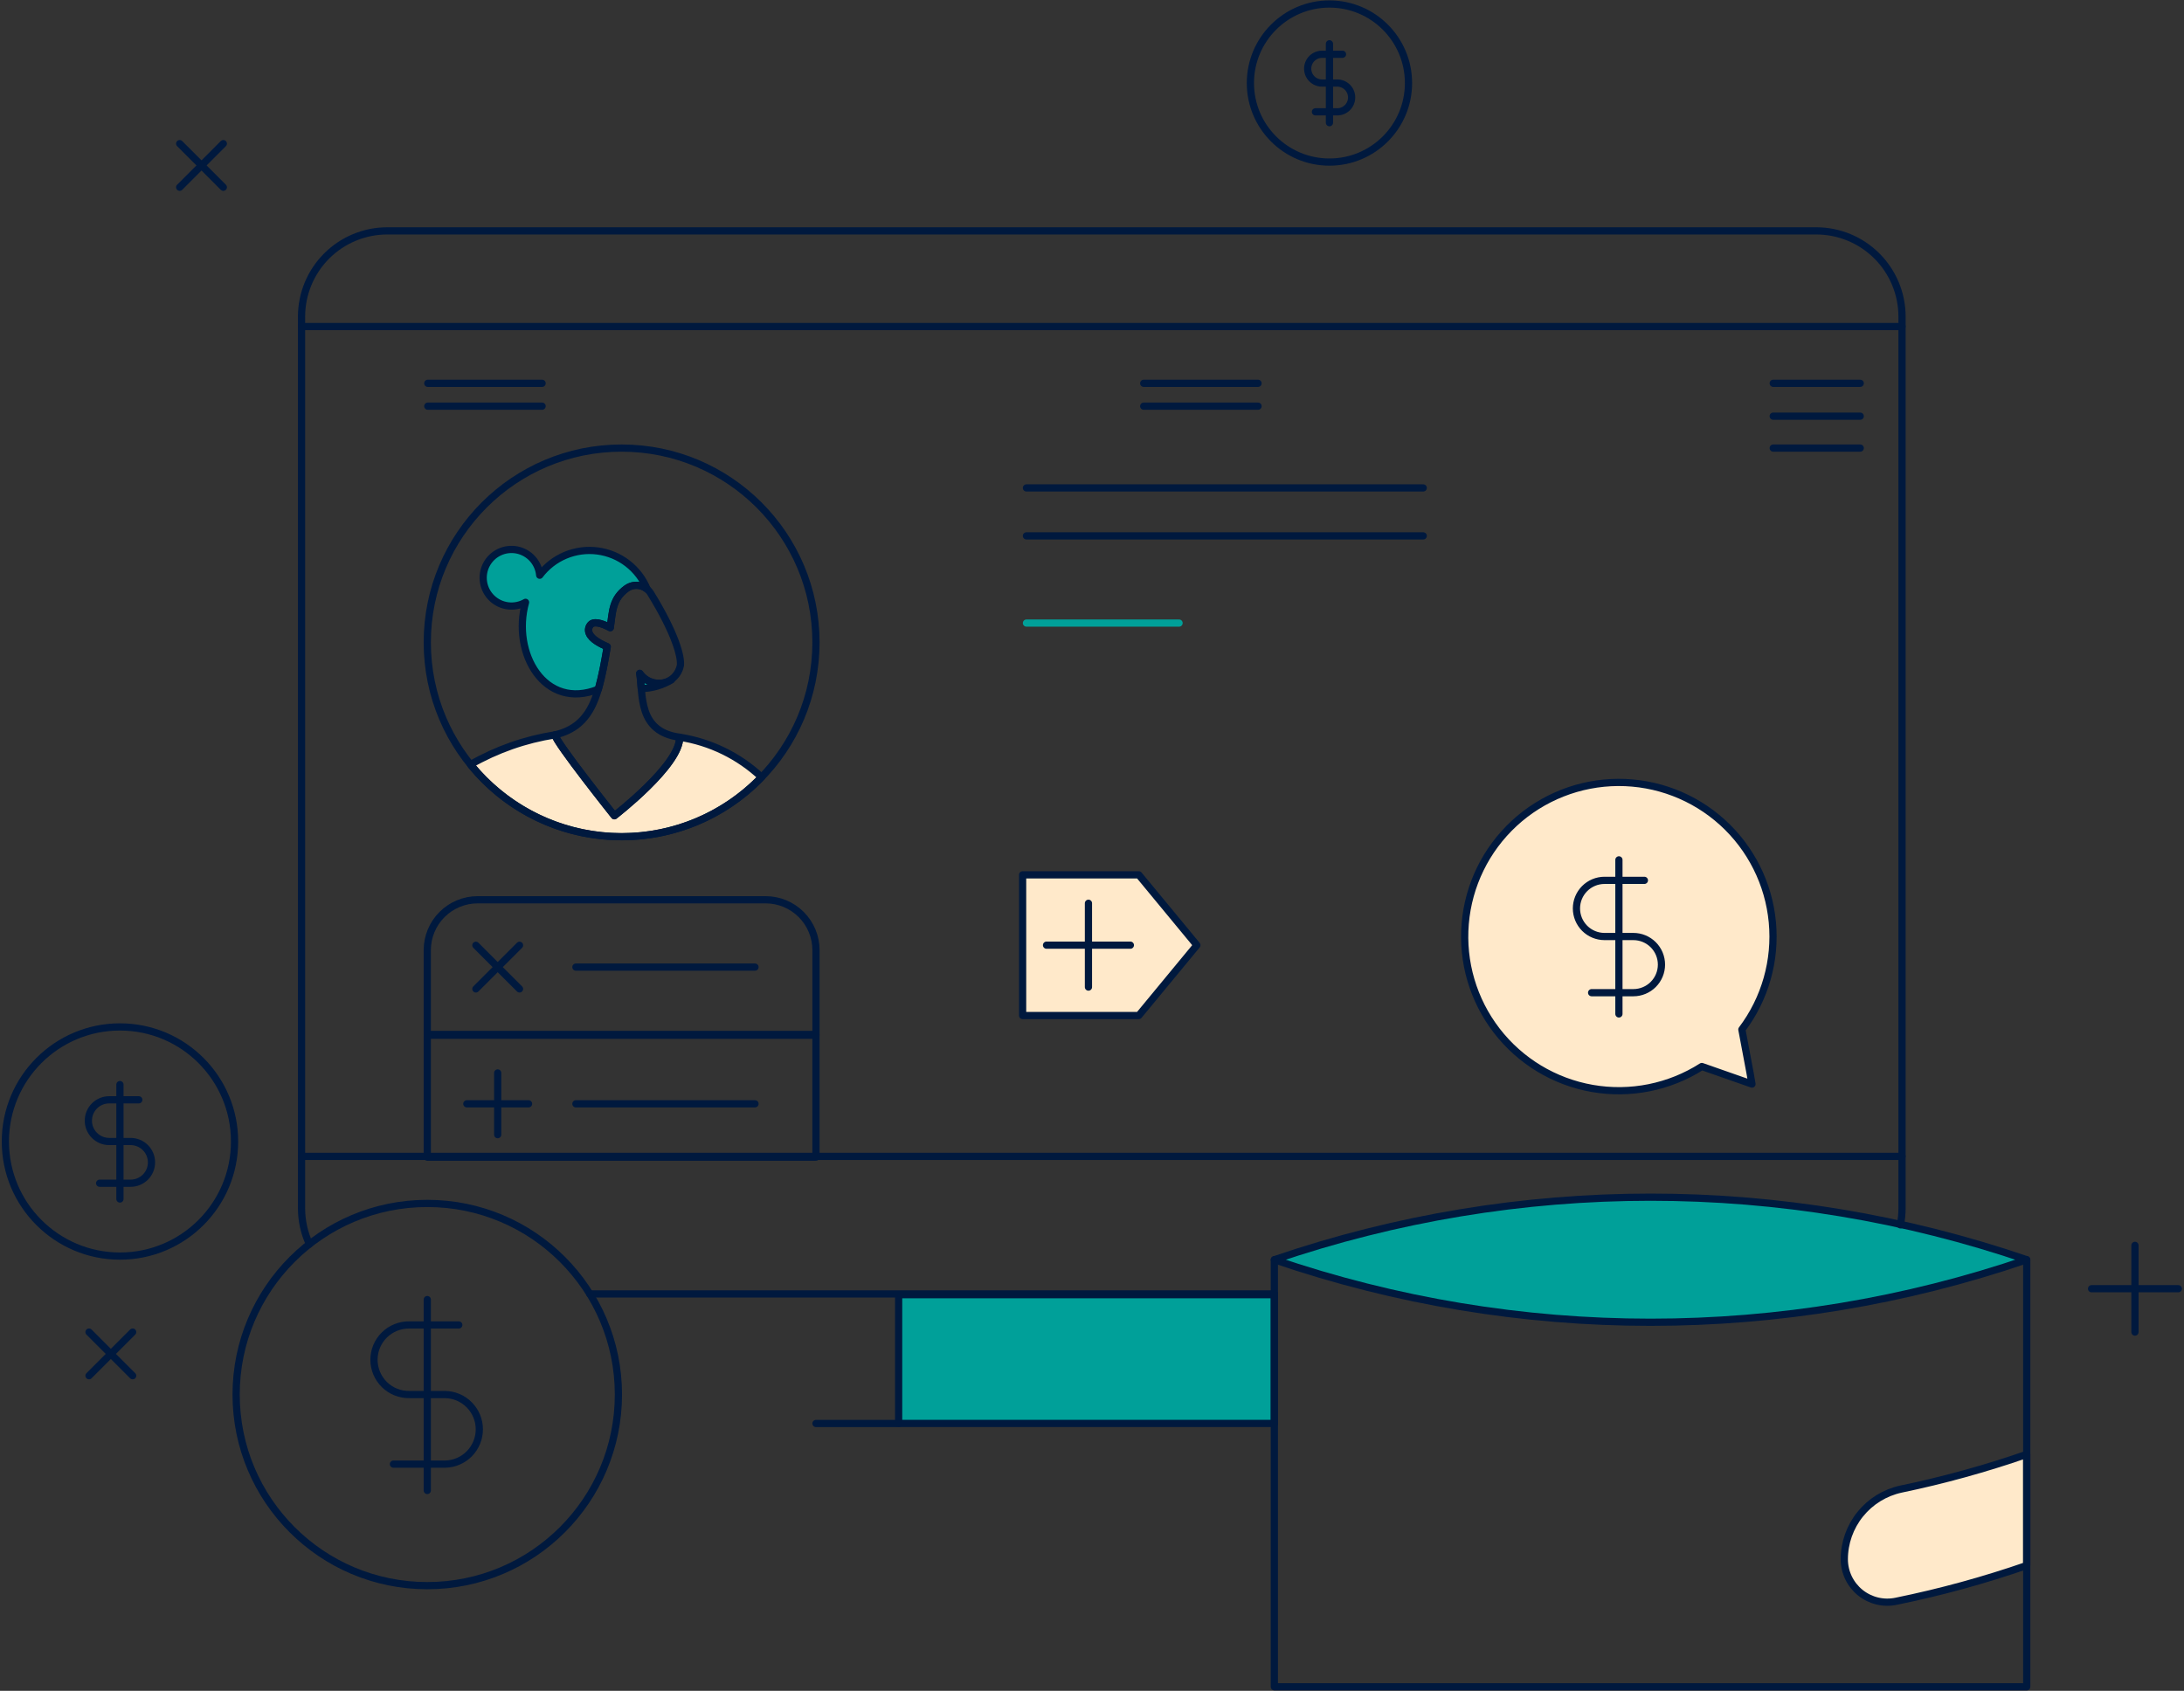 <svg width="545" height="422" viewBox="0 0 545 422" fill="none" xmlns="http://www.w3.org/2000/svg">
<rect x="0" y="0" width="545" height="422" fill="#333333" stroke="none"/>
<path d="M169.597 183.999C169.834 190.88 153.312 203.6 153.312 203.6C153.312 203.6 138.771 185.372 138.489 183.414C131.073 184.573 123.932 187.083 117.421 190.817C121.741 196.165 127.15 200.533 133.288 203.631C139.426 206.729 146.152 208.485 153.021 208.784C159.89 209.082 166.743 207.916 173.127 205.363C179.511 202.809 185.278 198.927 190.046 193.973C184.392 188.662 177.263 185.185 169.597 183.999Z" fill="#FFE9CA"/>
<path d="M284.181 218.344H255.193V253.456H284.181L298.676 235.898L284.181 218.344Z" fill="#FFE9CA"/>
<path d="M434.679 256.949C440.473 249.277 443.187 239.717 442.285 230.147C441.383 220.575 436.931 211.691 429.808 205.237C422.681 198.785 413.397 195.233 403.785 195.282C394.173 195.331 384.926 198.977 377.865 205.502C370.808 212.028 366.447 220.958 365.642 230.538C364.837 240.116 367.648 249.651 373.522 257.26C379.395 264.872 387.903 270.009 397.372 271.658C406.845 273.311 416.588 271.356 424.69 266.181L437.202 270.565C436.826 268.079 435.327 260.573 434.679 256.949Z" fill="#FFE9CA"/>
<path d="M149.326 172.007C150.254 168.52 150.991 164.985 151.535 161.418C150.002 160.745 147.653 159.606 147.04 158.054C146.862 157.654 146.822 157.207 146.925 156.782C147.029 156.357 147.27 155.979 147.611 155.705C148.769 154.931 151.055 155.99 152.294 156.661C152.865 152.6 152.785 149.46 156.378 146.86C157.135 146.316 158.052 146.042 158.983 146.08C159.914 146.118 160.806 146.467 161.515 147.072C160.479 144.524 158.786 142.298 156.609 140.618C154.431 138.938 151.848 137.866 149.121 137.51C146.394 137.154 143.622 137.527 141.087 138.592C138.551 139.656 136.343 141.374 134.688 143.57C134.552 142.048 133.928 140.612 132.907 139.475C131.886 138.339 130.525 137.564 129.027 137.266C127.529 136.968 125.974 137.164 124.597 137.824C123.219 138.483 122.093 139.572 121.386 140.926C120.678 142.28 120.429 143.827 120.675 145.334C120.921 146.842 121.649 148.229 122.749 149.288C123.85 150.347 125.264 151.021 126.78 151.21C128.296 151.397 129.832 151.089 131.158 150.331C127.633 163.017 135.947 177.429 149.326 172.007Z" fill="#00A099"/>
<path d="M159.647 168.06C159.83 169.175 159.913 170.483 160.027 171.861C162.698 171.803 165.306 171.045 167.593 169.663C166.31 170.446 164.779 170.716 163.306 170.419C161.833 170.121 160.526 169.279 159.647 168.06Z" fill="#00A099"/>
<path d="M318.014 323.132H224.259V355.274H318.014V323.132Z" fill="#00A099"/>
<path d="M505.763 314.408C444.91 293.597 378.867 293.597 318.015 314.408C378.867 335.216 444.91 335.216 505.763 314.408Z" fill="#00A099"/>
<path d="M474.375 371.658C470.374 372.526 466.789 374.735 464.218 377.923C461.646 381.108 460.242 385.078 460.239 389.173C460.242 390.771 460.602 392.35 461.292 393.791C461.986 395.232 462.99 396.502 464.235 397.507C465.479 398.508 466.932 399.222 468.487 399.59C470.043 399.961 471.661 399.978 473.225 399.642C484.255 397.39 495.123 394.41 505.76 390.723V362.988C495.494 366.55 485.012 369.447 474.375 371.658Z" fill="#FFE9CA"/>
<path d="M532.762 310.82V332.468" stroke="#00193E" stroke-width="1.8" stroke-linecap="round" stroke-linejoin="round"/>
<path d="M521.935 321.643H543.582" stroke="#00193E" stroke-width="1.8" stroke-linecap="round" stroke-linejoin="round"/>
<path d="M22.215 332.468L33.106 343.358" stroke="#00193E" stroke-width="1.8" stroke-linecap="round" stroke-linejoin="round"/>
<path d="M22.215 343.358L33.106 332.468" stroke="#00193E" stroke-width="1.8" stroke-linecap="round" stroke-linejoin="round"/>
<path d="M44.837 35.847L55.728 46.738" stroke="#00193E" stroke-width="1.8" stroke-linecap="round" stroke-linejoin="round"/>
<path d="M44.837 46.738L55.728 35.847" stroke="#00193E" stroke-width="1.8" stroke-linecap="round" stroke-linejoin="round"/>
<path d="M474.231 305.706C474.502 304.336 474.636 302.943 474.636 301.548V79.027C474.636 73.35 472.382 67.906 468.366 63.892C464.353 59.878 458.908 57.623 453.232 57.623H96.652C90.975 57.623 85.531 59.878 81.516 63.892C77.502 67.906 75.247 73.35 75.247 79.027V301.548C75.243 304.642 75.912 307.698 77.208 310.506" stroke="#00193E" stroke-width="1.8" stroke-linecap="round" stroke-linejoin="round"/>
<path d="M147.186 322.944H318.007" stroke="#00193E" stroke-width="1.8" stroke-linecap="round" stroke-linejoin="round"/>
<path d="M75.246 288.614H474.641" stroke="#00193E" stroke-width="1.8" stroke-linecap="round" stroke-linejoin="round"/>
<path d="M474.641 81.499H75.246" stroke="#00193E" stroke-width="1.8" stroke-linecap="round" stroke-linejoin="round"/>
<path d="M203.622 355.277H224.251" stroke="#00193E" stroke-width="1.8" stroke-linecap="round" stroke-linejoin="round"/>
<path d="M285.402 101.374H313.931" stroke="#00193E" stroke-width="1.8" stroke-linecap="round" stroke-linejoin="round"/>
<path d="M285.402 95.669H313.931" stroke="#00193E" stroke-width="1.8" stroke-linecap="round" stroke-linejoin="round"/>
<path d="M106.749 101.374H135.277" stroke="#00193E" stroke-width="1.8" stroke-linecap="round" stroke-linejoin="round"/>
<path d="M106.749 95.669H135.277" stroke="#00193E" stroke-width="1.8" stroke-linecap="round" stroke-linejoin="round"/>
<path d="M256.14 133.746H355.155" stroke="#00193E" stroke-width="1.8" stroke-linecap="round" stroke-linejoin="round"/>
<path d="M256.144 155.508H294.226" stroke="#00A099" stroke-width="1.8" stroke-linecap="round" stroke-linejoin="round"/>
<path d="M256.14 121.777H355.155" stroke="#00193E" stroke-width="1.8" stroke-linecap="round" stroke-linejoin="round"/>
<path d="M442.491 103.871H464.204" stroke="#00193E" stroke-width="1.8" stroke-linecap="round" stroke-linejoin="round"/>
<path d="M442.491 111.834H464.204" stroke="#00193E" stroke-width="1.8" stroke-linecap="round" stroke-linejoin="round"/>
<path d="M442.491 95.669H464.204" stroke="#00193E" stroke-width="1.8" stroke-linecap="round" stroke-linejoin="round"/>
<path d="M155.12 208.829C181.905 208.829 203.618 187.116 203.618 160.331C203.618 133.547 181.905 111.834 155.12 111.834C128.336 111.834 106.623 133.547 106.623 160.331C106.623 187.116 128.336 208.829 155.12 208.829Z" stroke="#00193E" stroke-width="1.8" stroke-linecap="round" stroke-linejoin="round"/>
<path d="M169.589 183.999C169.826 190.88 153.305 203.6 153.305 203.6C153.305 203.6 138.764 185.372 138.481 183.414C131.065 184.573 123.924 187.083 117.413 190.817C121.733 196.165 127.142 200.533 133.28 203.631C139.418 206.729 146.144 208.485 153.013 208.784C159.882 209.082 166.736 207.916 173.119 205.363C179.503 202.809 185.27 198.927 190.038 193.973C184.384 188.662 177.256 185.185 169.589 183.999Z" stroke="#00193E" stroke-width="1.8" stroke-linecap="round" stroke-linejoin="round"/>
<path d="M149.316 172.007C150.245 168.52 150.982 164.985 151.525 161.418C149.993 160.745 147.644 159.606 147.03 158.054C146.853 157.654 146.812 157.207 146.916 156.782C147.019 156.357 147.26 155.978 147.601 155.705C148.76 154.931 151.046 155.99 152.284 156.661C152.855 152.6 152.775 149.46 156.368 146.86C157.125 146.316 158.042 146.042 158.973 146.08C159.904 146.118 160.796 146.467 161.505 147.072C160.469 144.524 158.776 142.297 156.599 140.618C154.422 138.938 151.838 137.866 149.111 137.51C146.385 137.154 143.612 137.527 141.077 138.592C138.542 139.656 136.333 141.374 134.678 143.57C134.543 142.048 133.918 140.612 132.897 139.475C131.877 138.339 130.515 137.564 129.017 137.266C127.519 136.968 125.965 137.164 124.587 137.824C123.21 138.483 122.083 139.572 121.376 140.926C120.669 142.28 120.419 143.827 120.665 145.334C120.911 146.842 121.639 148.229 122.739 149.288C123.84 150.347 125.254 151.021 126.77 151.209C128.286 151.397 129.822 151.089 131.148 150.331C127.623 163.017 135.937 177.429 149.316 172.007Z" stroke="#00193E" stroke-width="1.8" stroke-linecap="round" stroke-linejoin="round"/>
<path d="M159.639 168.06C159.821 169.175 159.904 170.483 160.018 171.861C162.689 171.802 165.298 171.045 167.584 169.663C166.301 170.446 164.77 170.716 163.297 170.418C161.824 170.121 160.517 169.278 159.639 168.06Z" stroke="#00193E" stroke-width="1.8" stroke-linecap="round" stroke-linejoin="round"/>
<path d="M162.365 148.073C162.065 147.584 161.668 147.162 161.198 146.833C160.728 146.505 160.195 146.276 159.633 146.162C159.07 146.049 158.491 146.052 157.93 146.172C157.369 146.292 156.839 146.526 156.372 146.86C152.779 149.46 152.853 152.722 152.288 156.661C151.049 156.002 148.763 154.948 147.605 155.705C147.264 155.978 147.023 156.357 146.919 156.782C146.816 157.207 146.856 157.654 147.034 158.053C147.65 159.606 150.002 160.745 151.529 161.418C149.531 172.785 148.153 181.196 138.483 183.414C138.769 185.369 153.307 203.6 153.307 203.6C153.307 203.6 169.828 190.88 169.592 183.999C159.1 182.598 160.502 173.279 159.643 168.06C160.247 168.99 161.115 169.719 162.136 170.153C163.158 170.587 164.285 170.707 165.375 170.496C166.464 170.285 167.466 169.753 168.251 168.969C169.036 168.185 169.57 167.185 169.783 166.096C170.06 163.95 168.499 158.019 162.365 148.073Z" stroke="#00193E" stroke-width="1.8" stroke-linecap="round" stroke-linejoin="round"/>
<path d="M318.005 323.132H224.249V355.274H318.005V323.132Z" stroke="#00193E" stroke-width="1.8" stroke-linecap="round" stroke-linejoin="round"/>
<path d="M284.172 218.344H255.185V253.456H284.172L298.668 235.898L284.172 218.344Z" stroke="#00193E" stroke-width="1.8" stroke-linecap="round" stroke-linejoin="round"/>
<path d="M271.615 225.438V246.361" stroke="#00193E" stroke-width="1.8" stroke-linecap="round" stroke-linejoin="round"/>
<path d="M261.153 235.898H282.076" stroke="#00193E" stroke-width="1.8" stroke-linecap="round" stroke-linejoin="round"/>
<path d="M203.623 258.185V237.145C203.623 233.809 202.297 230.61 199.939 228.252C197.58 225.892 194.381 224.568 191.045 224.568H119.199C115.864 224.568 112.665 225.892 110.306 228.252C107.947 230.61 106.622 233.809 106.622 237.145V258.185H203.623Z" stroke="#00193E" stroke-width="1.8" stroke-linecap="round" stroke-linejoin="round"/>
<path d="M203.618 258.373H106.623V288.802H203.618V258.373Z" stroke="#00193E" stroke-width="1.8" stroke-linecap="round" stroke-linejoin="round"/>
<path d="M118.75 235.93L129.644 246.823" stroke="#00193E" stroke-width="1.8" stroke-linecap="round" stroke-linejoin="round"/>
<path d="M118.75 246.823L129.644 235.93" stroke="#00193E" stroke-width="1.8" stroke-linecap="round" stroke-linejoin="round"/>
<path d="M143.712 241.375H188.405" stroke="#00193E" stroke-width="1.8" stroke-linecap="round" stroke-linejoin="round"/>
<path d="M143.712 275.494H188.405" stroke="#00193E" stroke-width="1.8" stroke-linecap="round" stroke-linejoin="round"/>
<path d="M434.67 256.949C440.463 249.278 443.177 239.717 442.275 230.147C441.374 220.575 436.921 211.691 429.798 205.237C422.671 198.785 413.388 195.233 403.775 195.282C394.163 195.331 384.916 198.977 377.856 205.502C370.798 212.028 366.437 220.958 365.632 230.538C364.827 240.116 367.639 249.651 373.512 257.26C379.385 264.872 387.893 270.009 397.363 271.658C406.835 273.311 416.578 271.356 424.681 266.182L437.192 270.565C436.816 268.079 435.317 260.573 434.67 256.949Z" stroke="#00193E" stroke-width="1.8" stroke-linecap="round" stroke-linejoin="round"/>
<path d="M397.176 247.759H407.596C409.454 247.759 411.237 247.02 412.553 245.707C413.866 244.392 414.605 242.608 414.605 240.75C414.605 238.892 413.866 237.108 412.553 235.793C411.237 234.48 409.454 233.741 407.596 233.741H400.398C398.54 233.741 396.756 233.001 395.441 231.689C394.128 230.373 393.389 228.589 393.389 226.731C393.389 224.873 394.128 223.09 395.441 221.774C396.756 220.461 398.54 219.722 400.398 219.722H410.344" stroke="#00193E" stroke-width="1.8" stroke-linecap="round" stroke-linejoin="round"/>
<path d="M403.988 253.062V214.608" stroke="#00193E" stroke-width="1.8" stroke-linecap="round" stroke-linejoin="round"/>
<path d="M116.496 275.494H131.899" stroke="#00193E" stroke-width="1.8" stroke-linecap="round" stroke-linejoin="round"/>
<path d="M124.195 283.194V267.791" stroke="#00193E" stroke-width="1.8" stroke-linecap="round" stroke-linejoin="round"/>
<path d="M505.753 314.408V420.998H318.005V314.408" stroke="#00193E" stroke-width="1.8" stroke-linecap="round" stroke-linejoin="round"/>
<path d="M505.753 314.408C444.901 293.597 378.857 293.597 318.005 314.408C378.857 335.216 444.901 335.216 505.753 314.408Z" stroke="#00193E" stroke-width="1.8" stroke-linecap="round" stroke-linejoin="round"/>
<path d="M474.367 371.658C470.366 372.526 466.781 374.735 464.21 377.923C461.638 381.108 460.234 385.078 460.231 389.173C460.234 390.771 460.594 392.35 461.285 393.791C461.978 395.232 462.983 396.502 464.227 397.507C465.471 398.508 466.924 399.222 468.479 399.59C470.035 399.961 471.653 399.978 473.217 399.642C484.248 397.39 495.115 394.41 505.752 390.723V362.988C495.486 366.55 485.004 369.447 474.367 371.658Z" stroke="#00193E" stroke-width="1.8" stroke-linecap="round" stroke-linejoin="round"/>
<path d="M328.259 27.91H333.596C334.075 27.924 334.555 27.841 335.003 27.666C335.448 27.492 335.856 27.23 336.202 26.895C336.547 26.56 336.821 26.159 337.006 25.717C337.195 25.274 337.289 24.799 337.289 24.318C337.289 23.838 337.195 23.362 337.006 22.92C336.821 22.477 336.547 22.077 336.202 21.742C335.856 21.407 335.448 21.145 335.003 20.97C334.555 20.796 334.075 20.713 333.596 20.727H329.909C329.438 20.727 328.97 20.634 328.536 20.453C328.099 20.273 327.703 20.008 327.369 19.675C327.038 19.342 326.772 18.946 326.592 18.51C326.413 18.075 326.318 17.608 326.318 17.136C326.318 16.665 326.413 16.198 326.592 15.762C326.772 15.327 327.038 14.931 327.369 14.598C327.703 14.264 328.099 14 328.536 13.819C328.97 13.639 329.438 13.546 329.909 13.546H335.006" stroke="#00193E" stroke-width="1.8" stroke-linecap="round" stroke-linejoin="round"/>
<path d="M331.753 30.627V10.926" stroke="#00193E" stroke-width="1.8" stroke-linecap="round" stroke-linejoin="round"/>
<path d="M24.862 295.315H32.599C33.98 295.315 35.304 294.767 36.28 293.791C37.256 292.815 37.805 291.491 37.805 290.109C37.805 288.728 37.256 287.404 36.28 286.428C35.304 285.452 33.98 284.904 32.599 284.904H27.253C25.873 284.904 24.549 284.356 23.572 283.38C22.596 282.404 22.048 281.079 22.048 279.698C22.048 278.317 22.596 276.992 23.572 276.016C24.549 275.04 25.873 274.492 27.253 274.492H34.639" stroke="#00193E" stroke-width="1.8" stroke-linecap="round" stroke-linejoin="round"/>
<path d="M29.928 299.253V270.694" stroke="#00193E" stroke-width="1.8" stroke-linecap="round" stroke-linejoin="round"/>
<path d="M331.753 40.453C342.647 40.453 351.48 31.621 351.48 20.727C351.48 9.832 342.647 1 331.753 1C320.859 1 312.026 9.832 312.026 20.727C312.026 31.621 320.859 40.453 331.753 40.453Z" stroke="#00193E" stroke-width="1.8" stroke-linecap="round" stroke-linejoin="round"/>
<path d="M29.936 313.5C45.729 313.5 58.532 300.697 58.532 284.904C58.532 269.11 45.729 256.307 29.936 256.307C14.142 256.307 1.339 269.11 1.339 284.904C1.339 300.697 14.142 313.5 29.936 313.5Z" stroke="#00193E" stroke-width="1.8" stroke-linecap="round" stroke-linejoin="round"/>
<path d="M106.623 395.754C132.966 395.754 154.321 374.398 154.321 348.056C154.321 321.714 132.966 300.358 106.623 300.358C80.28 300.358 58.925 321.714 58.925 348.056C58.925 374.398 80.28 395.754 106.623 395.754Z" stroke="#00193E" stroke-width="1.8" stroke-linecap="round" stroke-linejoin="round"/>
<path d="M98.177 365.423H111.085C113.361 365.383 115.529 364.449 117.124 362.825C118.719 361.201 119.612 359.015 119.612 356.741C119.612 354.463 118.719 352.277 117.124 350.653C115.529 349.029 113.361 348.096 111.085 348.056H102.166C101.013 348.076 99.867 347.868 98.795 347.44C97.723 347.014 96.747 346.378 95.924 345.57C95.101 344.76 94.447 343.798 94.001 342.734C93.554 341.669 93.324 340.527 93.324 339.372C93.324 338.219 93.554 337.077 94.001 336.012C94.447 334.948 95.101 333.986 95.924 333.176C96.747 332.368 97.723 331.731 98.795 331.306C99.867 330.878 101.013 330.67 102.166 330.69H114.487" stroke="#00193E" stroke-width="1.8" stroke-linecap="round" stroke-linejoin="round"/>
<path d="M106.623 371.995V324.354" stroke="#00193E" stroke-width="1.8" stroke-linecap="round" stroke-linejoin="round"/>
</svg>

